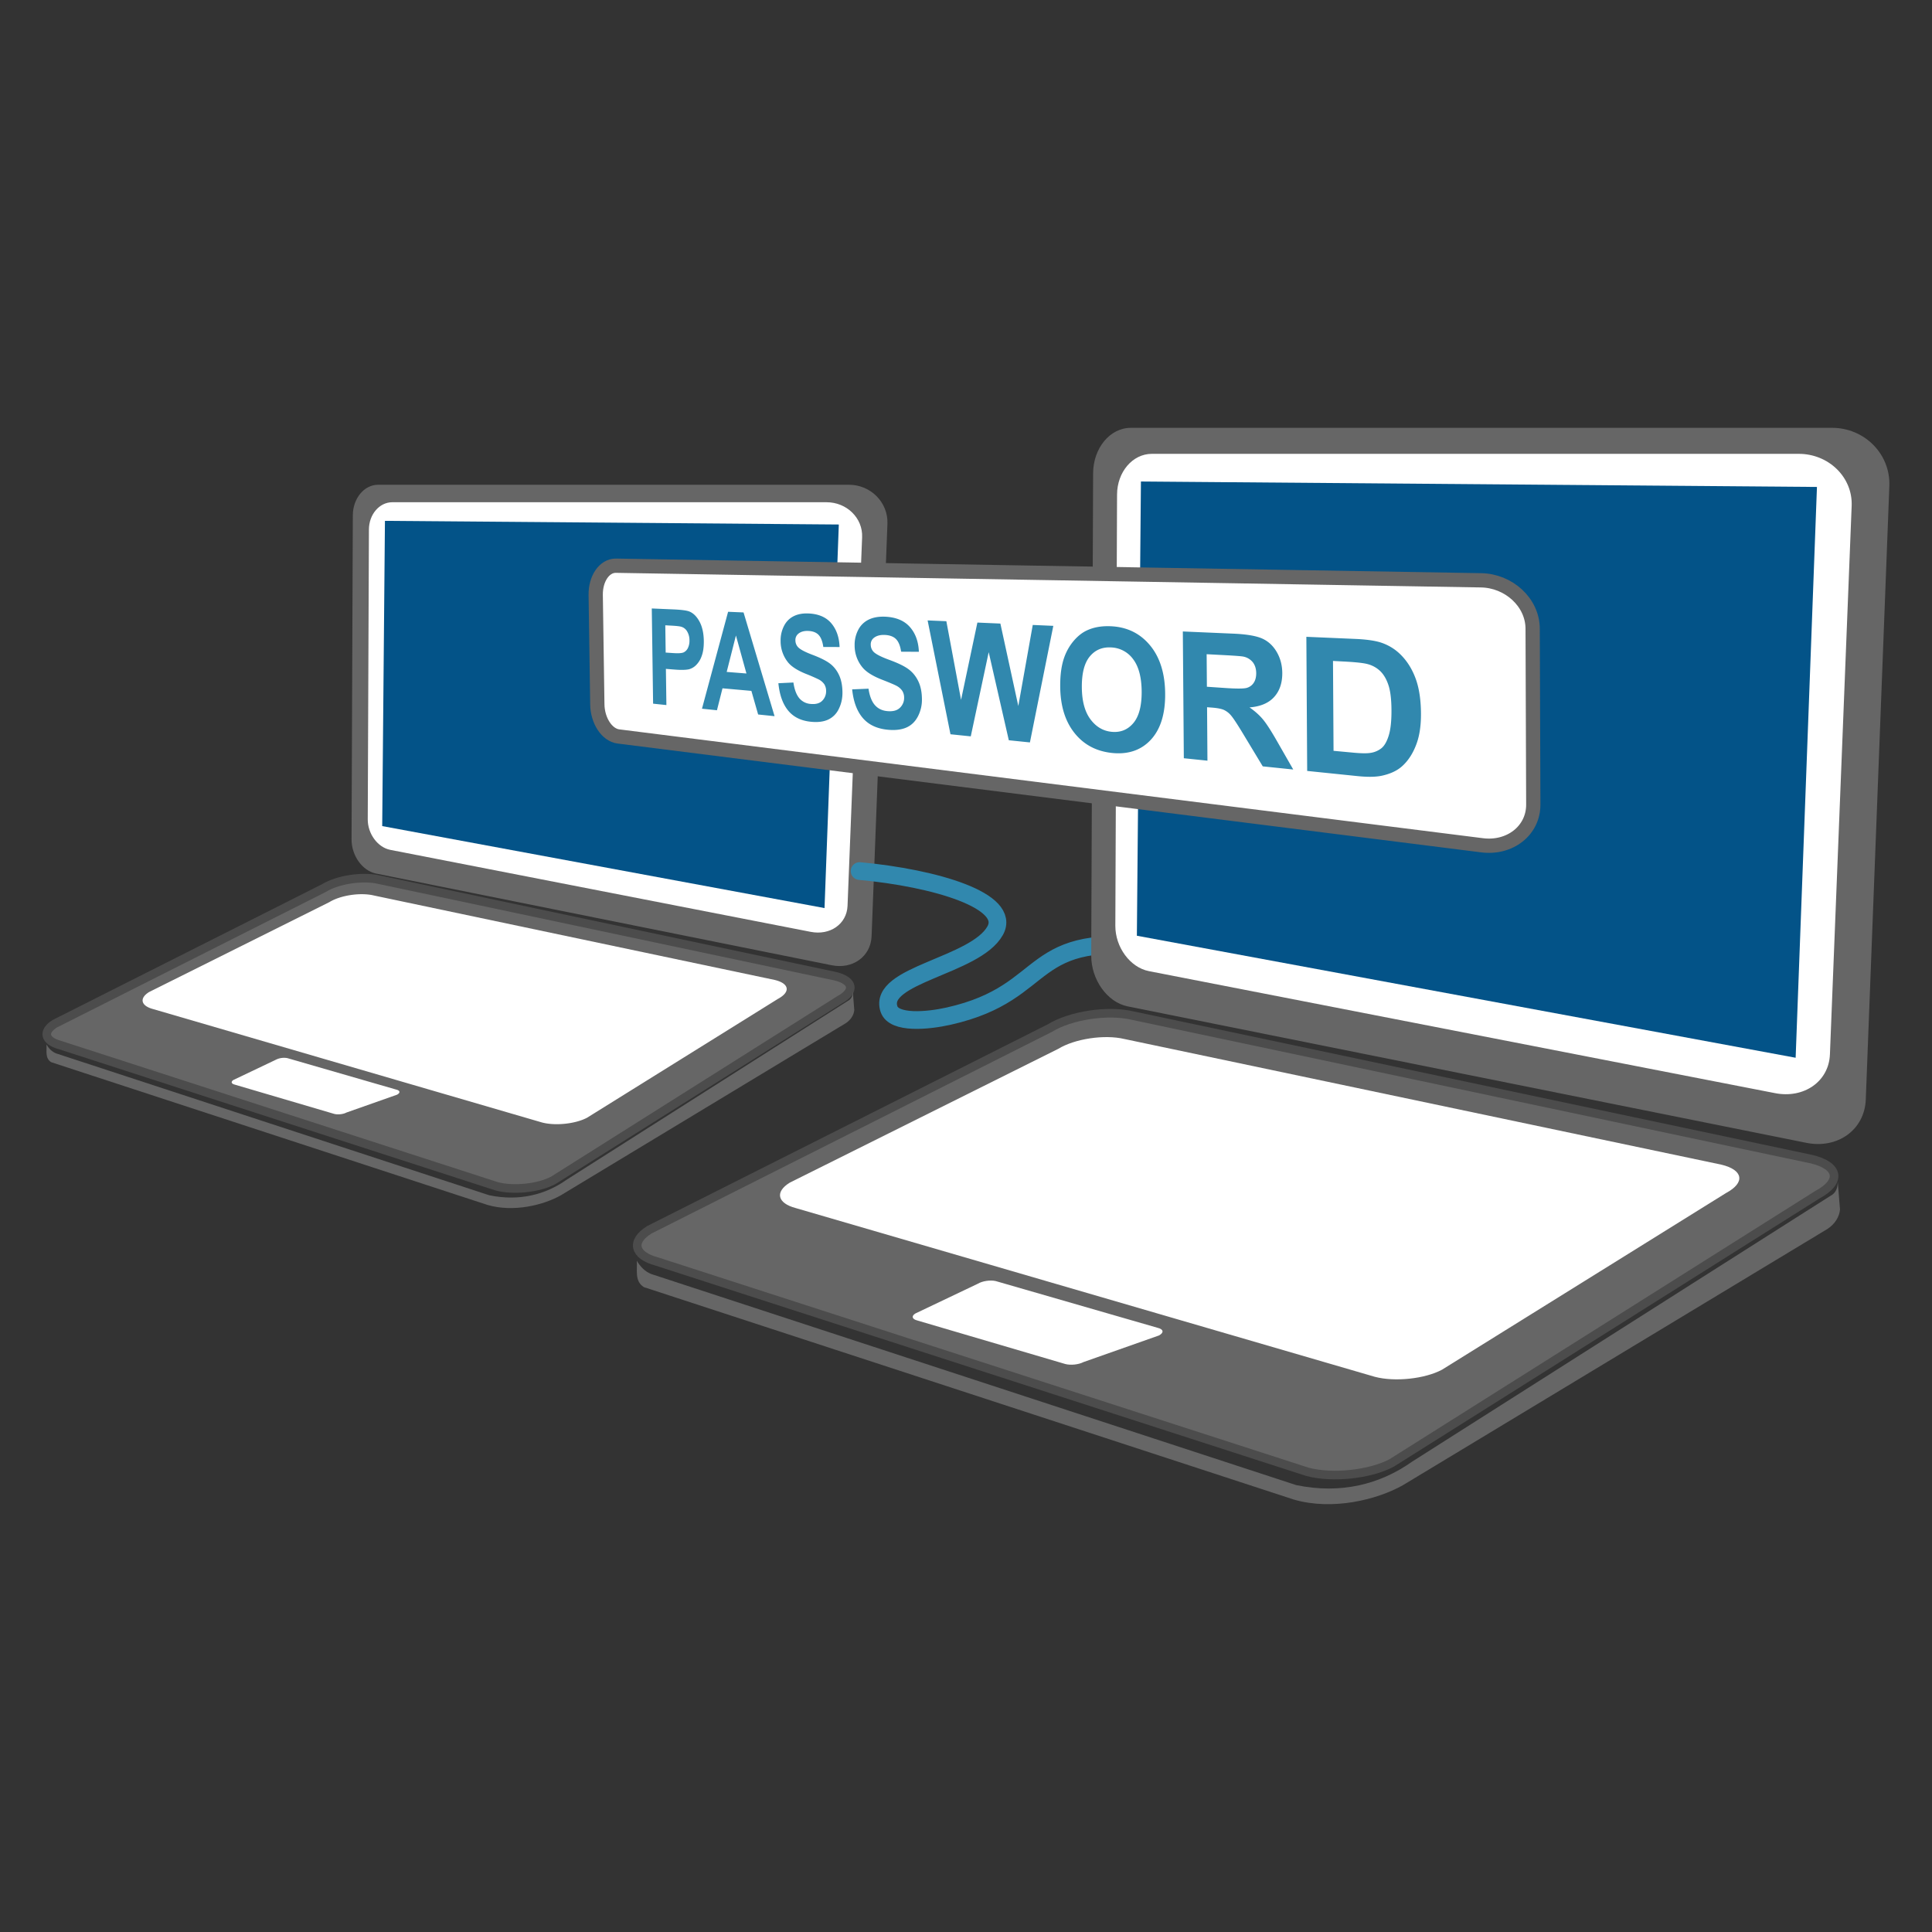 <svg stroke-width=".501" stroke-linejoin="bevel" fill-rule="evenodd" xmlns="http://www.w3.org/2000/svg" overflow="visible" width="150" height="150" viewBox="0 0 112.5 112.5"><rect x="0" y="0" width="112.5" height="112.5" fill="#333333" stroke="none"/><g fill="none" stroke="#000" font-family="Times New Roman" font-size="16"><path d="M20.545 30.007l-.074 18.874c-.002.937.624 1.823 1.423 1.985l26.532 5.34c1.218.248 2.281-.503 2.327-1.695l.922-24.006c.049-1.257-.981-2.281-2.248-2.278H22.018c-.821.003-1.469.802-1.473 1.78z" stroke-linejoin="miter" stroke="none" fill="#666"/><path d="M18.856 51.716L3.2 59.606c-.734.45-.606 1.005.284 1.243l25.441 8.23c.972.259 2.448.106 3.296-.35l16.65-10.499c.941-.506.838-1.129-.235-1.386l-26.538-5.615c-.977-.233-2.431-.013-3.242.487z" stroke="#4c4c4c" stroke-linejoin="miter" fill="#666"/><path d="M21.482 30.836l-.068 16.876c-.002.838.576 1.63 1.312 1.775l24.479 4.774c1.123.222 2.104-.45 2.147-1.516l.849-21.464c.045-1.124-.904-2.038-2.073-2.036H22.841c-.758.003-1.356.717-1.359 1.591z" stroke-linejoin="miter" stroke="none" fill="#fff"/><path d="M22.415 30.329l26.429.213-.832 22.335-25.756-4.774.159-17.774z" fill="#035388" stroke="none"/><path d="M19.178 52.531L8.685 57.764c-.586.361-.485.803.226.993l22.648 6.604c.776.207 1.953.084 2.631-.279l11.107-6.916c.751-.403.668-.901-.189-1.105l-23.343-4.918c-.78-.186-1.939-.01-2.587.388zM16.039 61.72l-2.444 1.165c-.158.096-.131.216.061.268l5.802 1.708c.208.056.527.023.709-.076l2.954-1.042c.202-.109.181-.243-.052-.298l-6.332-1.83a1.07 1.07 0 0 0-.698.105z" fill="#fff" stroke="none"/><path d="M49.658 57.728c-.004.217-.05.438-.309.568L33.006 68.688c-1.232.875-2.773 1.277-4.523.91L3.277 61.342c-.259-.098-.431-.292-.571-.519.028.346-.1.792.275 1.029l25.413 8.313c1.508.438 3.247.013 4.271-.567l16.596-10.025c.285-.193.459-.471.484-.757l-.087-1.088z" fill="#666" stroke="none"/><path d="M50.055 50.721c4.397.407 8.868 1.73 7.892 3.474-1.159 2.073-6.846 2.556-6.182 4.56.289.872 2.26.688 3.477.414 6.199-1.397 4.272-5.074 12.558-3.937 4.884.669 22.44-1.013 22.024 4.766" stroke="#3188ae" stroke-width="1.031" stroke-linecap="round" stroke-linejoin="round" stroke-miterlimit="79.84"/><path d="M63.652 27.559l-.11 28.086c-.004 1.395.928 2.713 2.118 2.956l39.518 7.945c1.814.37 3.399-.749 3.466-2.522l1.372-35.723c.074-1.872-1.459-3.395-3.347-3.389H65.845c-1.222.003-2.188 1.193-2.193 2.647z" stroke-linejoin="miter" stroke="none" fill="#666"/><path d="M61.136 59.864L37.818 71.606c-1.094.671-.904 1.496.422 1.849l37.893 12.249c1.448.386 3.646.157 4.909-.521l24.798-15.624c1.403-.753 1.248-1.68-.351-2.061L65.964 59.14c-1.455-.347-3.62-.018-4.828.724z" stroke="#4c4c4c" stroke-linejoin="miter" fill="#666"/><path d="M65.046 28.794l-.1 25.112c-.004 1.248.857 2.426 1.954 2.643l36.458 7.104c1.674.331 3.136-.67 3.198-2.255l1.266-31.941c.067-1.673-1.347-3.035-3.089-3.03H67.07c-1.128.002-2.019 1.066-2.024 2.367z" stroke-linejoin="miter" stroke="none" fill="#fff"/><path d="M66.436 28.038l39.365.317-1.241 33.238-38.36-7.105.236-26.45z" fill="#035388" stroke="none"/><path d="M61.616 61.077l-15.629 7.789c-.873.537-.723 1.194.336 1.476l33.733 9.829c1.156.307 2.909.124 3.917-.416l16.543-10.291c1.12-.6.996-1.342-.28-1.646L65.468 60.5c-1.162-.276-2.889-.013-3.852.577zM56.94 74.751l-3.64 1.734c-.235.145-.195.322.091.399l8.64 2.542c.311.084.786.034 1.058-.112l4.399-1.551c.301-.162.269-.363-.077-.444l-9.431-2.723c-.314-.074-.78-.003-1.04.155z" fill="#fff" stroke="none"/><path d="M107.012 68.812c-.004.323-.073.652-.46.844l-24.34 15.465c-1.837 1.302-4.131 1.899-6.738 1.355L37.933 74.19c-.387-.147-.643-.435-.852-.773.042.516-.148 1.179.41 1.532L75.342 87.32c2.247.651 4.837.017 6.361-.844l24.718-14.92c.425-.285.685-.699.722-1.125l-.131-1.619z" fill="#666" stroke="none"/><path d="M34.688 34.643l.094 6.371c.013.946.554 1.782 1.226 1.869l50.288 6.337c1.618.209 2.994-.85 2.987-2.377l-.037-10.232c-.004-1.534-1.392-2.798-3.015-2.82l-50.366-.85c-.672-.009-1.191.753-1.177 1.702z" stroke="#666" font-size="16.133" font-weight="bold" font-family="Arial" stroke-linejoin="miter" stroke-width=".831" fill="#fff" stroke-miterlimit="79.84"/><path d="M38.03 40.975l-.077-5.544 1.248.054c.48.021.799.063.947.126.231.096.425.291.585.586.159.295.243.67.25 1.126.004.352-.037.645-.124.877a1.362 1.362 0 0 1-.334.537.924.924 0 0 1-.414.237c-.192.039-.468.044-.825.015l-.511-.04.029 2.107-.774-.081zm.71-4.564l.022 1.588.429.029c.31.022.52.008.626-.044a.539.539 0 0 0 .245-.261.953.953 0 0 0 .085-.435.982.982 0 0 0-.134-.518.583.583 0 0 0-.325-.269c-.095-.031-.286-.054-.569-.069l-.379-.021zM45.103 41.703l-.957-.099-.393-1.374-1.682-.15-.323 1.278-.872-.09 1.521-5.644.9.038 1.806 6.041zm-1.638-2.486l-.612-2.212-.538 2.121 1.15.091zM45.325 39.784l.875-.042c.058.402.17.703.335.906a.945.945 0 0 0 .671.342c.298.028.524-.034.675-.188a.772.772 0 0 0 .223-.572.723.723 0 0 0-.101-.38.9.9 0 0 0-.34-.292 10.51 10.51 0 0 0-.747-.324c-.495-.201-.838-.425-1.036-.674a1.957 1.957 0 0 1-.425-1.235 1.84 1.84 0 0 1 .182-.846c.125-.26.308-.455.551-.584.243-.13.539-.188.891-.173.575.024 1.02.212 1.323.566.301.353.466.817.487 1.388l-.948-.003c-.045-.319-.133-.55-.267-.695-.133-.145-.331-.224-.592-.238-.269-.014-.476.049-.624.187a.467.467 0 0 0-.141.367.576.576 0 0 0 .14.375c.117.137.398.289.852.46.454.172.795.342 1.018.51.223.168.399.391.528.665.13.276.196.611.201 1.002.005.355-.067.682-.215.977a1.284 1.284 0 0 1-.627.624c-.271.122-.606.162-1.006.12-.579-.06-1.017-.283-1.324-.663-.307-.381-.492-.907-.559-1.58zM49.621 40.142l.952-.04c.062.419.183.734.363.946.182.211.424.332.73.36.325.031.571-.033.736-.194a.787.787 0 0 0 .245-.596.74.74 0 0 0-.111-.396.938.938 0 0 0-.37-.306c-.12-.062-.393-.177-.813-.341-.539-.211-.912-.447-1.127-.707a1.994 1.994 0 0 1-.461-1.289 1.87 1.87 0 0 1 .199-.882 1.34 1.34 0 0 1 .601-.608c.265-.134.588-.194.971-.179.627.027 1.111.223 1.44.593.329.37.507.856.53 1.451l-1.034-.006c-.048-.331-.144-.574-.29-.726-.145-.151-.36-.234-.644-.249-.293-.015-.518.05-.681.193a.474.474 0 0 0-.153.383c.002.149.052.28.151.392.128.142.434.302.927.482.495.181.866.359 1.108.536.243.176.436.409.576.697.141.287.214.637.218 1.046a2.11 2.11 0 0 1-.236 1.018c-.161.308-.39.525-.684.65-.296.126-.662.165-1.096.12-.632-.066-1.108-.3-1.442-.698-.333-.398-.533-.948-.605-1.65zM55.346 42.756l-1.331-6.629 1.091.046.856 4.58.951-4.501 1.339.058 1.044 4.802.841-4.721 1.197.052-1.362 6.788-1.229-.126-1.171-5.13-1.044 4.903-1.182-.122zM61.736 39.983c-.006-.709.079-1.297.259-1.769.133-.348.317-.657.554-.929.237-.271.497-.471.785-.596.382-.169.827-.245 1.34-.223.929.039 1.693.399 2.277 1.095.585.694.888 1.643.896 2.836.01 1.182-.275 2.082-.844 2.689-.568.607-1.325.855-2.249.759-.936-.099-1.662-.495-2.2-1.18-.538-.686-.807-1.575-.818-2.682zm1.259.045c.007.795.172 1.411.498 1.852.327.44.739.687 1.246.734.507.047.927-.12 1.255-.508.328-.388.491-1.004.485-1.844-.007-.83-.176-1.46-.502-1.885a1.655 1.655 0 0 0-1.281-.677c-.523-.028-.937.154-1.248.538-.311.386-.459.98-.453 1.79zM68.934 44.152l-.058-7.382 2.936.127c.755.032 1.317.126 1.671.279.352.153.638.412.854.777.216.366.326.778.33 1.235.003.581-.156 1.049-.478 1.402-.321.354-.801.553-1.43.602.315.218.577.451.785.702.208.25.489.688.848 1.319l.913 1.595-1.775-.183-1.061-1.758c-.373-.623-.627-1.013-.763-1.177a1.224 1.224 0 0 0-.428-.347c-.15-.069-.388-.115-.709-.14l-.282-.022.022 3.113-1.375-.142zm1.343-4.163l1.039.071c.679.048 1.113.045 1.284-.005a.71.71 0 0 0 .404-.296c.098-.146.145-.334.145-.562-.003-.258-.07-.47-.199-.635a.943.943 0 0 0-.548-.328c-.116-.024-.468-.051-1.042-.082l-1.097-.058.014 1.895zM76.069 37.081l2.849.123c.656.028 1.165.102 1.518.22.474.161.885.429 1.23.806.346.377.611.832.796 1.367.183.535.277 1.188.281 1.956.004.677-.079 1.251-.247 1.724-.205.578-.498 1.03-.875 1.36-.286.25-.671.426-1.149.531-.359.078-.835.085-1.424.024l-2.931-.301-.048-7.81zm1.551 1.406l.032 5.233 1.174.109c.444.041.767.045.966.013a1.33 1.33 0 0 0 .651-.275c.174-.142.315-.389.424-.742.108-.353.162-.843.158-1.47-.003-.626-.061-1.112-.174-1.453-.112-.342-.268-.612-.467-.811a1.663 1.663 0 0 0-.751-.421c-.224-.062-.665-.111-1.308-.146l-.705-.037z" fill="#3188ae" font-size="16.133" font-weight="bold" font-family="Arial" fill-rule="nonzero" stroke="none"/></g></svg>